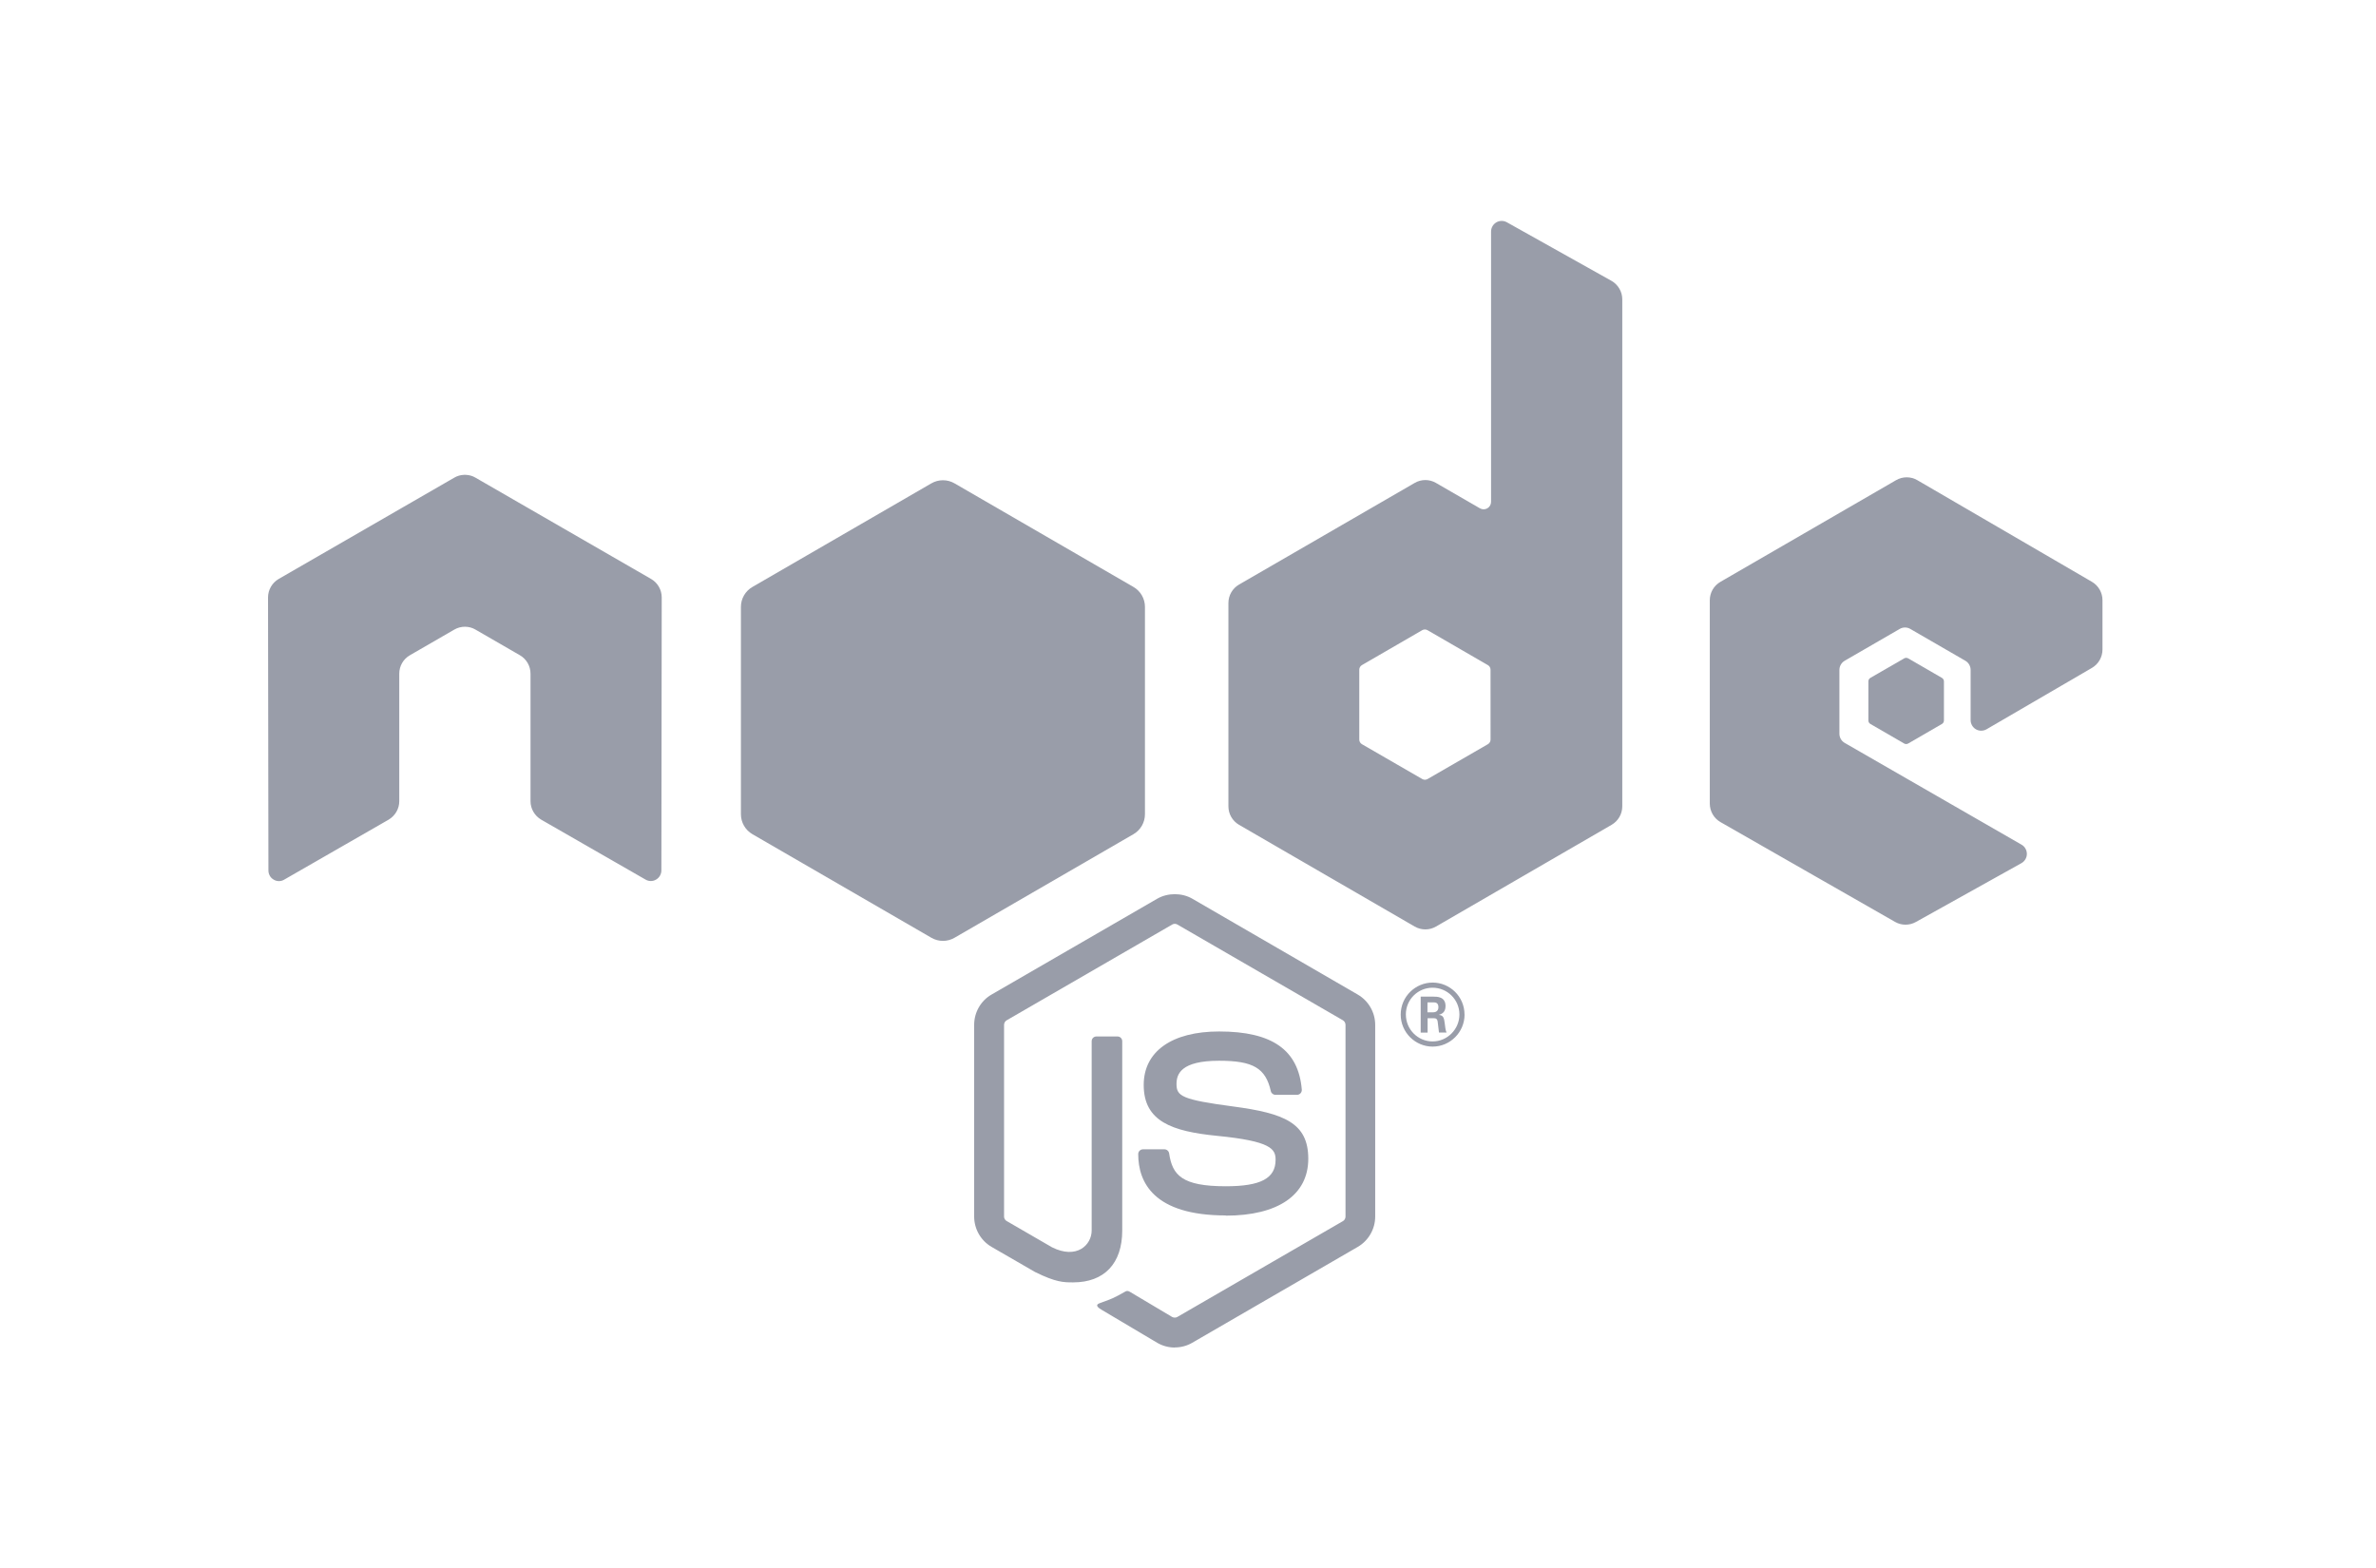 <svg width="103" height="68" viewBox="0 0 103 68" fill="none" xmlns="http://www.w3.org/2000/svg">
<path d="M50.926 58.422C50.663 58.422 50.403 58.353 50.172 58.22L47.775 56.797C47.417 56.596 47.591 56.525 47.71 56.484C48.187 56.316 48.284 56.278 48.794 55.988C48.847 55.958 48.917 55.968 48.972 56.001L50.814 57.097C50.88 57.133 50.975 57.133 51.036 57.097L58.218 52.94C58.285 52.902 58.328 52.824 58.328 52.745V44.434C58.328 44.351 58.285 44.277 58.217 44.235L51.038 40.082C50.971 40.042 50.883 40.042 50.817 40.082L43.639 44.235C43.57 44.275 43.526 44.352 43.526 44.432V52.743C43.526 52.822 43.569 52.898 43.637 52.936L45.604 54.075C46.672 54.611 47.324 53.98 47.324 53.345V45.142C47.324 45.025 47.416 44.935 47.533 44.935H48.442C48.556 44.935 48.649 45.025 48.649 45.142V53.349C48.649 54.777 47.872 55.597 46.522 55.597C46.107 55.597 45.78 55.597 44.867 55.146L42.983 54.057C42.517 53.787 42.23 53.282 42.23 52.743V44.432C42.23 43.891 42.517 43.386 42.983 43.119L50.172 38.96C50.627 38.702 51.23 38.702 51.682 38.96L58.862 43.121C59.325 43.39 59.615 43.893 59.615 44.434V52.745C59.615 53.284 59.325 53.787 58.862 54.057L51.682 58.216C51.452 58.35 51.191 58.418 50.925 58.418" fill="#999DA9"/>
<path d="M53.143 52.695C50.001 52.695 49.342 51.248 49.342 50.035C49.342 49.92 49.435 49.828 49.55 49.828H50.477C50.58 49.828 50.666 49.903 50.682 50.004C50.822 50.952 51.24 51.43 53.14 51.43C54.653 51.43 55.297 51.087 55.297 50.282C55.297 49.819 55.114 49.475 52.762 49.244C50.796 49.049 49.58 48.615 49.58 47.037C49.58 45.584 50.803 44.719 52.85 44.719C55.15 44.719 56.289 45.519 56.433 47.239C56.438 47.299 56.417 47.356 56.377 47.4C56.338 47.441 56.282 47.466 56.225 47.466H55.292C55.194 47.466 55.11 47.398 55.09 47.304C54.865 46.307 54.323 45.988 52.847 45.988C51.195 45.988 51.002 46.565 51.002 46.998C51.002 47.522 51.229 47.675 53.458 47.971C55.666 48.265 56.714 48.68 56.714 50.236C56.714 51.804 55.408 52.704 53.133 52.704M61.88 43.889H62.121C62.319 43.889 62.356 43.751 62.356 43.669C62.356 43.457 62.211 43.457 62.13 43.457H61.882L61.88 43.889ZM61.587 43.208H62.121C62.304 43.208 62.664 43.208 62.664 43.619C62.664 43.906 62.48 43.965 62.371 44.001C62.585 44.016 62.599 44.156 62.628 44.355C62.642 44.479 62.666 44.694 62.709 44.766H62.38C62.371 44.694 62.321 44.297 62.321 44.275C62.299 44.187 62.268 44.144 62.159 44.144H61.887V44.767H61.587V43.208ZM60.945 43.983C60.945 44.629 61.465 45.151 62.103 45.151C62.747 45.151 63.266 44.618 63.266 43.983C63.266 43.336 62.739 42.822 62.101 42.822C61.472 42.822 60.944 43.329 60.944 43.981M63.489 43.987C63.489 44.751 62.865 45.375 62.105 45.375C61.35 45.375 60.721 44.758 60.721 43.987C60.721 43.201 61.364 42.599 62.105 42.599C62.851 42.599 63.487 43.203 63.487 43.987" fill="#999DA9"/>
<path fill-rule="evenodd" clip-rule="evenodd" d="M28.686 25.903C28.686 25.571 28.511 25.266 28.226 25.101L20.611 20.708C20.483 20.632 20.339 20.592 20.193 20.587H20.114C19.968 20.592 19.824 20.632 19.694 20.708L12.08 25.101C11.796 25.267 11.619 25.572 11.619 25.904L11.636 37.737C11.636 37.901 11.72 38.055 11.864 38.136C12.004 38.222 12.181 38.222 12.321 38.136L16.847 35.536C17.133 35.366 17.308 35.064 17.308 34.736V29.207C17.308 28.877 17.482 28.573 17.767 28.409L19.694 27.296C19.837 27.213 19.994 27.172 20.154 27.172C20.312 27.172 20.472 27.212 20.611 27.295L22.538 28.408C22.823 28.572 22.998 28.877 22.998 29.207V34.735C22.998 35.063 23.175 35.366 23.459 35.535L27.983 38.133C28.125 38.218 28.302 38.218 28.443 38.133C28.582 38.052 28.671 37.899 28.671 37.735L28.686 25.903ZM64.616 32.064C64.616 32.147 64.572 32.223 64.501 32.264L61.885 33.775C61.814 33.816 61.727 33.816 61.656 33.775L59.04 32.264C58.968 32.222 58.925 32.146 58.925 32.064V29.036C58.925 28.953 58.968 28.877 59.038 28.836L61.652 27.322C61.724 27.28 61.812 27.28 61.884 27.322L64.5 28.836C64.572 28.877 64.615 28.953 64.615 29.036L64.616 32.064ZM65.322 9.636C65.179 9.557 65.006 9.559 64.865 9.641C64.725 9.724 64.638 9.875 64.638 10.04V21.758C64.638 21.873 64.577 21.98 64.477 22.038C64.378 22.095 64.255 22.095 64.155 22.038L62.248 20.936C61.964 20.771 61.614 20.771 61.329 20.936L53.712 25.344C53.428 25.508 53.252 25.813 53.252 26.141V34.961C53.252 35.291 53.428 35.593 53.712 35.759L61.329 40.171C61.614 40.335 61.964 40.335 62.249 40.171L69.866 35.758C70.15 35.592 70.326 35.289 70.326 34.959V12.979C70.326 12.644 70.144 12.336 69.853 12.173L65.322 9.636ZM90.686 28.956C90.969 28.791 91.143 28.487 91.143 28.159V26.022C91.143 25.693 90.969 25.389 90.685 25.224L83.117 20.818C82.831 20.652 82.481 20.652 82.195 20.818L74.58 25.226C74.294 25.392 74.12 25.694 74.12 26.024V34.84C74.12 35.172 74.298 35.478 74.584 35.642L82.15 39.968C82.429 40.128 82.77 40.13 83.052 39.973L87.629 37.422C87.773 37.341 87.865 37.188 87.865 37.022C87.865 36.856 87.777 36.701 87.633 36.62L79.971 32.21C79.827 32.129 79.739 31.976 79.739 31.811V29.046C79.739 28.881 79.826 28.729 79.969 28.646L82.353 27.267C82.495 27.184 82.67 27.184 82.812 27.267L85.197 28.646C85.339 28.727 85.427 28.881 85.427 29.045V31.219C85.427 31.383 85.515 31.536 85.657 31.619C85.799 31.7 85.975 31.7 86.118 31.617L90.686 28.956Z" fill="#999DA9"/>
<path fill-rule="evenodd" clip-rule="evenodd" d="M82.545 28.544C82.599 28.512 82.666 28.512 82.721 28.544L84.182 29.389C84.237 29.421 84.27 29.479 84.27 29.542V31.235C84.27 31.298 84.237 31.357 84.182 31.388L82.721 32.234C82.666 32.266 82.599 32.266 82.545 32.234L81.084 31.388C81.028 31.357 80.994 31.298 80.994 31.235V29.542C80.994 29.479 81.026 29.421 81.082 29.389L82.545 28.544Z" fill="#999DA9"/>
<path d="M40.376 20.955C40.685 20.776 41.068 20.776 41.378 20.955L49.135 25.447C49.444 25.625 49.634 25.955 49.634 26.312V35.3C49.634 35.657 49.444 35.987 49.135 36.166L41.378 40.657C41.068 40.837 40.685 40.837 40.376 40.657L32.618 36.166C32.309 35.987 32.119 35.657 32.119 35.3V26.312C32.119 25.955 32.309 25.625 32.618 25.447L40.376 20.955Z" fill="#999DA9"/>
</svg>
